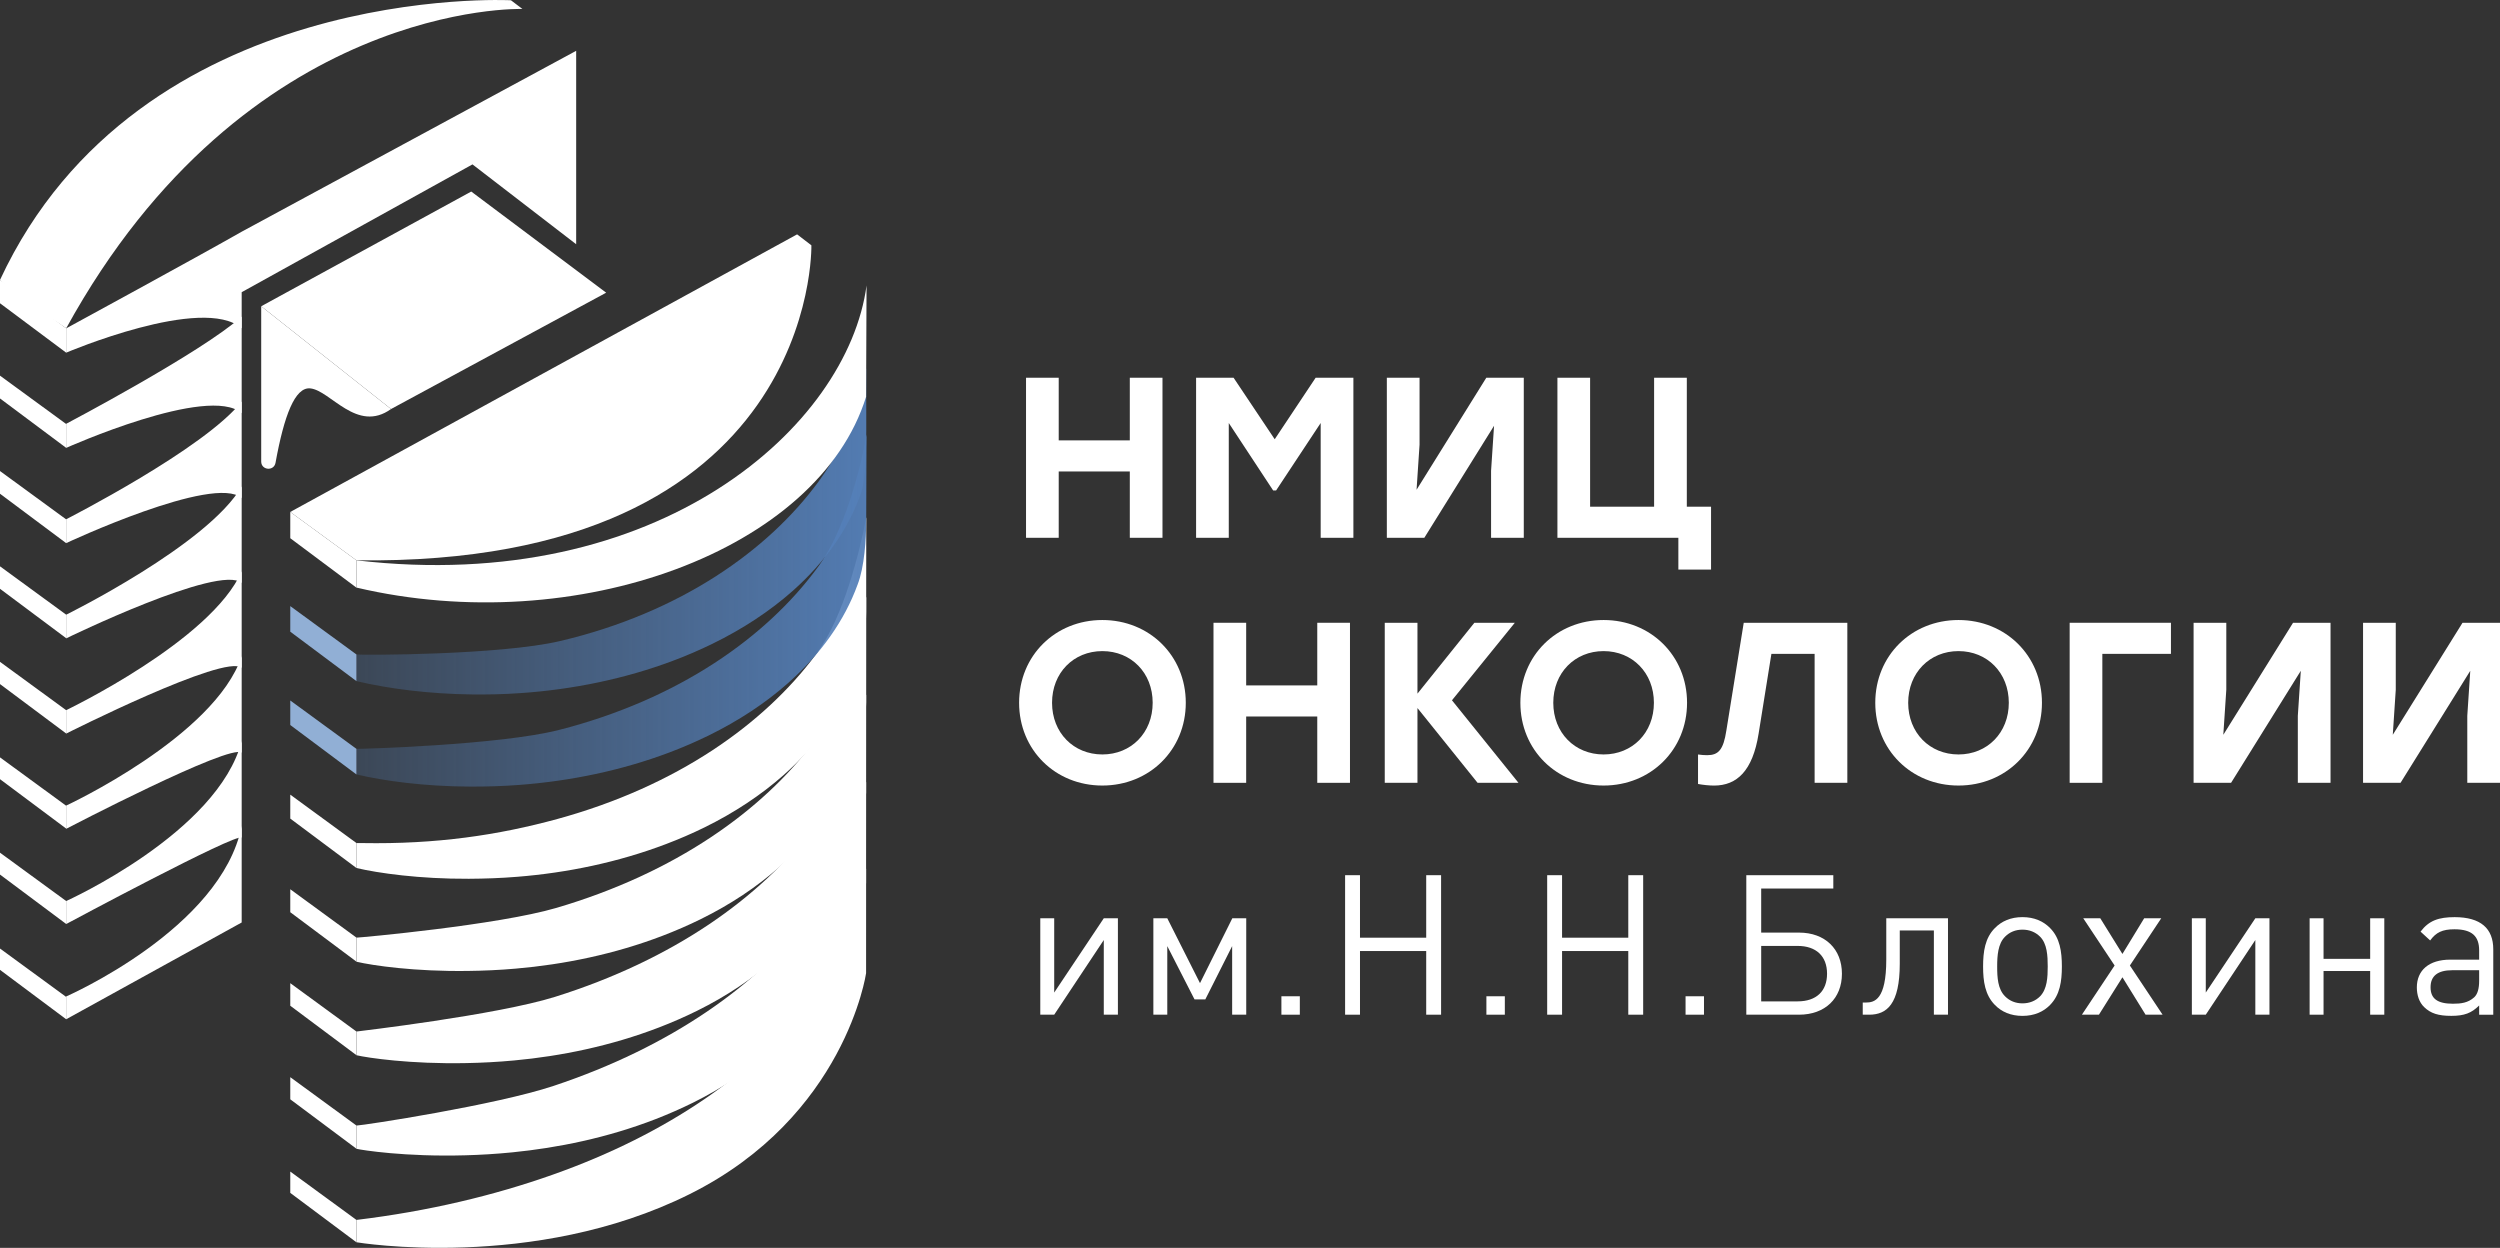 <?xml version="1.0" encoding="UTF-8"?> <svg xmlns="http://www.w3.org/2000/svg" xmlns:xlink="http://www.w3.org/1999/xlink" id="_Слой_2" data-name="Слой 2" viewBox="0 0 754.29 376.5"><rect x="0" y="0" width="754.29" height="376.5" fill="#333333" stroke="none"/><defs><style> .cls-1 { fill: #91afd5; } .cls-2 { fill: url(#Fading_Sky); } .cls-3 { fill: url(#Fading_Sky-2); } .cls-4 { fill: #fff; } </style><linearGradient id="Fading_Sky" data-name="Fading Sky" x1="272.25" y1="184.2" x2="47.08" y2="184.2" gradientUnits="userSpaceOnUse"><stop offset="0" stop-color="#547fb8"></stop><stop offset="1" stop-color="#547fb8" stop-opacity="0"></stop></linearGradient><linearGradient id="Fading_Sky-2" data-name="Fading Sky" x1="272.25" y1="160.31" x2="47.08" y2="160.31" xlink:href="#Fading_Sky"></linearGradient></defs><g id="_Слой_1-2" data-name="Слой 1"><g><g><g><path class="cls-4" d="M107.54,368.07c21.82-2.64,41.6-7.41,59.17-13.63,17.58-6.21,32.95-14,45.98-22.91,13.03-8.91,23.7-18.96,31.88-29.69,8.18-10.73,13.72-28.08,16.75-39.76,0,3.44-.01,31.55-.01,31.55,0,0-1.56,10.82-9,24.56-7.44,13.74-20.76,30.42-44.29,42.13-23.56,11.73-48.68,15.35-67.91,16.04-19.23.69-32.57-1.55-32.57-1.55,0,0,0,1.22,0-6.75Z"></path><path class="cls-4" d="M261.33,235.93c0,3.2-.01,29.37-.02,30.44,0,1.06-1.35,11.41-7.72,23.48-4.46,8.95-11.38,18.69-21.5,27.57-6.34,5.57-13.94,10.78-22.93,15.24-3.72,1.84-7.49,3.49-11.29,4.97-14.61,5.67-29.58,8.69-43.28,10.05-4.92.49-9.67.77-14.15.89-18.14.52-31.25-1.57-32.9-1.96,0-.27,0,.81,0-7.01,2.13-.06,42.07-6.16,59.55-11.99,17.68-5.89,33.12-13.52,46.17-22.36,13-8.81,23.62-18.81,31.7-29.48.22-.29.44-.58.65-.87,7.78-10.49,12.99-27.72,15.71-38.97Z"></path><path class="cls-4" d="M261.34,209.54c0,2.95,0,27.42-.02,29.55-.01,2.13-1.13,12-6.45,22.4-4.32,9.39-11.3,19.24-21.37,28.1-6.45,5.67-14.16,10.92-23.2,15.39-3.74,1.85-7.56,3.51-11.42,5-14.54,5.6-29.65,8.68-43.79,9.98-4.93.46-9.73.7-14.31.79-17.05.35-29.93-1.6-33.23-2.37v-7.15c.35-.06,42.27-4.94,59.93-10.47,17.77-5.57,33.29-13.05,46.36-21.81,12.97-8.7,23.54-18.66,31.52-29.27.22-.29.43-.57.64-.86,7.74-10.51,12.85-28.15,15.35-39.29Z"></path><path class="cls-4" d="M261.36,180.01c0,2.71,0,28.61-.02,31.81-.02,3.19-.92,12.59-5.17,21.33-4.18,9.83-11.21,19.79-21.25,28.63-6.56,5.78-14.38,11.05-23.47,15.53-3.77,1.86-7.63,3.53-11.55,5.03-14.46,5.54-29.71,8.66-44.31,9.91-4.95.44-9.79.64-14.48.7-15.96.21-28.61-1.62-33.56-2.78,0-.8,0,.24,0-7.27.95,0,42.56-3.76,60.31-8.97,17.87-5.25,33.46-12.58,46.54-21.26,12.95-8.59,23.46-18.51,31.34-29.05.21-.28.42-.57.63-.85,7.7-10.53,12.7-31.72,14.99-42.75Z"></path><path class="cls-4" d="M261.37,156.1c0,2.46,0,24.17-.03,28.44-.02,4.25-.71,13.18-3.9,20.25-4.03,10.28-11.12,20.33-21.13,29.16-6.66,5.88-14.61,11.19-23.73,15.68-3.79,1.86-7.7,3.55-11.69,5.06-14.39,5.47-29.77,8.65-44.82,9.85-4.96.41-9.86.57-14.64.6-14.87.07-27.3-1.7-33.9-3.25v-7.53c.46,0,1.29,0,1.86.01,22.27.39,40.95-2.39,58.82-7.28,17.97-4.93,33.62-12.1,46.73-20.71,12.92-8.49,23.37-18.36,31.17-28.84.21-.28.41-.56.62-.84,7.67-10.54,12.56-29.66,14.63-40.59Z"></path><path class="cls-2" d="M261.44,131.06c0,2.21-.07,20.87-.09,26.2-.03,5.32-.5,13.78-2.62,19.17-3.89,10.72-11.03,20.88-21,29.7-6.77,5.99-14.83,11.33-24,15.82-3.82,1.87-7.77,3.57-11.82,5.1-14.32,5.4-29.84,8.63-45.34,9.78-4.97.38-9.92.52-14.8.5-13.78-.05-25.98-1.73-34.23-3.67v-7.72c.71.07,43.05-1.11,61.06-5.69,18.07-4.61,33.79-11.63,46.92-20.17,12.89-8.38,23.29-18.21,30.99-28.63.2-.28.41-.55.61-.83,7.63-10.56,12.48-28.74,14.32-39.56Z"></path><path class="cls-3" d="M261.34,111.08c0,1.97.06,12.51.03,18.91-.03,6.38-.28,14.37-1.35,18.09-3.74,11.16-10.94,21.42-20.88,30.23-6.88,6.09-15.05,11.47-24.27,15.97-3.84,1.88-7.84,3.59-11.95,5.13-14.24,5.34-29.9,8.62-45.85,9.71-4.98.35-9.98.47-14.96.4-12.69-.17-24.66-1.68-34.56-4.01v-8.05c1.3.25,43.3.22,61.44-4.05,18.17-4.28,33.96-11.16,47.11-19.62,12.86-8.27,23.21-18.06,30.81-28.42.2-.27.4-.55.59-.82,7.59-10.58,12.21-22.76,13.84-33.47Z"></path><path class="cls-4" d="M107.54,169.06c22.85,2.67,43.54,1.47,61.82-2.5,18.27-3.96,34.13-10.69,47.3-19.07,13.17-8.38,23.67-18.42,31.22-29.02,7.55-10.6,12.16-21.75,13.57-32.35,0,3.44-.14,29.49-.14,33.6-3.6,11.6-10.86,21.97-20.76,30.76-9.9,8.79-22.45,16-36.62,21.27-14.17,5.27-29.97,8.61-46.37,9.65-16.4,1.04-33.42-.21-50.02-4.12v-8.23Z"></path></g><polygon class="cls-4" points="107.54 177.3 87.58 162.39 87.58 154.47 107.54 169.06 107.54 177.3"></polygon><path class="cls-4" d="M244.81,74.02l-4.31-3.31-152.93,83.76s12.41,9.07,19.97,14.59c139.46,1.81,137.27-95.04,137.27-95.04Z"></path><path class="cls-4" d="M154.16.08l3.46,2.62S74.39,0,19.97,99.05c-4.22-3.09-12.75-7.35-19.97-14.59C42.05-5.8,154.16.08,154.16.08Z"></path><polygon class="cls-4" points="107.54 374.82 87.58 359.91 87.58 353.48 107.54 368.07 107.54 374.82"></polygon><polygon class="cls-4" points="19.97 307.53 0 292.62 0 286.19 19.97 300.79 19.97 307.53"></polygon><polygon class="cls-4" points="19.97 278.78 0 263.87 0 257.27 19.97 271.86 19.97 278.78"></polygon><polygon class="cls-4" points="19.97 250 0 235.09 0 228.51 19.97 243.11 19.97 250"></polygon><polygon class="cls-4" points="19.97 221.31 0 206.4 0 199.69 19.97 214.28 19.97 221.31"></polygon><polygon class="cls-4" points="19.97 192.56 0 177.65 0 170.87 19.97 185.46 19.97 192.56"></polygon><polygon class="cls-4" points="19.97 163.88 0 148.97 0 142.12 19.97 156.71 19.97 163.88"></polygon><polygon class="cls-4" points="19.97 135.13 0 120.22 0 113.34 19.97 127.93 19.97 135.13"></polygon><polygon class="cls-4" points="19.97 106.41 0 91.5 0 84.46 19.97 99.05 19.97 106.41"></polygon><path class="cls-4" d="M72.92,278.33v-29.14c-6.14,31.04-52.96,51.46-52.96,51.46v6.88l52.96-29.2Z"></path><path class="cls-4" d="M72.92,252.72v-29.14c-7.13,27.67-52.96,48.28-52.96,48.28v6.94s51.28-27.53,52.96-26.08Z"></path><path class="cls-4" d="M72.92,227.11v-29.14c-8.12,24.3-52.96,45.09-52.96,45.09v7.01s49.61-25.87,52.96-22.96Z"></path><path class="cls-4" d="M72.92,201.5v-29.14c-9.11,20.93-52.96,41.91-52.96,41.91v7.07s47.94-24.21,52.96-19.84Z"></path><path class="cls-4" d="M72.92,175.89v-29.14c-10.1,17.57-52.96,38.72-52.96,38.72v7.14s46.26-22.55,52.96-16.72Z"></path><path class="cls-4" d="M72.92,150.27v-29.14c-11.09,14.2-52.96,35.54-52.96,35.54v7.2s44.59-20.89,52.96-13.6Z"></path><path class="cls-4" d="M72.92,124.66v-29.14c-12.08,10.83-52.96,32.35-52.96,32.35v7.27s42.92-19.22,52.96-10.48Z"></path><polygon class="cls-4" points="107.54 346.59 87.58 331.68 87.58 325 107.54 339.59 107.54 346.59"></polygon><polygon class="cls-4" points="107.54 318.36 87.58 303.45 87.58 296.64 107.54 311.23 107.54 318.36"></polygon><polygon class="cls-4" points="107.54 290.14 87.58 275.23 87.58 268.3 107.54 282.89 107.54 290.14"></polygon><polygon class="cls-4" points="107.54 261.89 87.58 246.98 87.58 239.76 107.54 254.36 107.54 261.89"></polygon><polygon class="cls-1" points="107.54 233.66 87.58 218.75 87.58 211.35 107.54 225.94 107.54 233.66"></polygon><polygon class="cls-1" points="107.54 205.5 87.58 190.59 87.58 182.87 107.54 197.46 107.54 205.5"></polygon><path class="cls-4" d="M72.92,69.91c-13.07,7.46-52.96,29.17-52.96,29.17v7.33s41.24-17.56,52.96-7.36v-10.89l69.63-38.56,31.29,24.09V15.33l-100.92,54.58Z"></path><polygon class="cls-4" points="117.98 123.41 78.81 92.4 142.18 57.79 182.89 88.31 117.98 123.41"></polygon><path class="cls-4" d="M78.81,92.4v46.85c0,2.66,3.85,2.99,4.32.38,2.6-14.33,5.88-22.88,10.46-22.45,6.11.58,14.1,13.63,24.39,6.23l-39.17-31.01Z"></path></g><g><g><path class="cls-4" d="M350.74,113.97v48.29h-9.86v-20.01h-21.45v20.01h-9.86v-48.29h9.86v18.9h21.45v-18.9h9.86Z"></path><path class="cls-4" d="M408.34,113.97v48.29h-9.87v-34.63l-13.45,20.35h-.89l-13.39-20.35v34.63h-9.86v-48.29h11.31l12.41,18.56,12.35-18.56h11.38Z"></path><path class="cls-4" d="M459.75,113.97v48.29h-9.87v-20.21l.9-13.59-21.04,33.8h-11.31v-48.29h9.87v20.21l-.9,13.59,21.04-33.8h11.31Z"></path><path class="cls-4" d="M516.25,152.88v18.97h-9.86v-9.59h-36.49v-48.29h9.86v38.91h19.31v-38.91h9.87v38.91h7.31Z"></path><path class="cls-4" d="M357.77,212.04c0,14.21-10.97,24.97-25.18,24.97s-25.11-10.76-25.11-24.97,10.9-24.97,25.11-24.97,25.18,10.76,25.18,24.97ZM317.42,212.04c0,9.04,6.49,15.59,15.18,15.59s15.18-6.55,15.18-15.59-6.48-15.59-15.18-15.59-15.18,6.55-15.18,15.59Z"></path><path class="cls-4" d="M407.31,187.9v48.29h-9.87v-20.01h-21.45v20.01h-9.86v-48.29h9.86v18.9h21.45v-18.9h9.87Z"></path><path class="cls-4" d="M445.81,236.19l-18.14-22.56v22.56h-9.87v-48.29h9.87v21.38l17.17-21.38h12.21l-18.97,23.39,20.07,24.9h-12.35Z"></path><path class="cls-4" d="M509.01,212.04c0,14.21-10.97,24.97-25.18,24.97s-25.11-10.76-25.11-24.97,10.9-24.97,25.11-24.97,25.18,10.76,25.18,24.97ZM468.65,212.04c0,9.04,6.49,15.59,15.18,15.59s15.18-6.55,15.18-15.59-6.49-15.59-15.18-15.59-15.18,6.55-15.18,15.59Z"></path><path class="cls-4" d="M557.37,187.9v48.29h-9.87v-38.91h-13.04l-3.86,24.08c-1.79,11.24-6.55,15.66-13.45,15.66-1.52,0-3.38-.21-4.83-.48v-8.9c.9.14,1.93.21,2.76.21,3.38,0,4.9-1.59,5.79-7.45l5.24-32.49h31.25Z"></path><path class="cls-4" d="M616.09,212.04c0,14.21-10.97,24.97-25.18,24.97s-25.11-10.76-25.11-24.97,10.9-24.97,25.11-24.97,25.18,10.76,25.18,24.97ZM575.73,212.04c0,9.04,6.49,15.59,15.18,15.59s15.18-6.55,15.18-15.59-6.49-15.59-15.18-15.59-15.18,6.55-15.18,15.59Z"></path><path class="cls-4" d="M655,197.28h-20.69v38.91h-9.86v-48.29h30.56v9.38Z"></path><path class="cls-4" d="M703.16,187.9v48.29h-9.87v-20.21l.9-13.59-21.04,33.8h-11.31v-48.29h9.87v20.21l-.9,13.59,21.04-33.8h11.31Z"></path><path class="cls-4" d="M754.29,187.9v48.29h-9.87v-20.21l.9-13.59-21.04,33.8h-11.31v-48.29h9.87v20.21l-.9,13.59,21.04-33.8h11.31Z"></path></g><g><path class="cls-4" d="M333.03,306.15v-22.53l-14.96,22.53h-4.2v-29.09h4.2v22.41l14.96-22.41h4.26v29.09h-4.26Z"></path><path class="cls-4" d="M371.76,306.15v-20.69l-8.1,16.08h-3.25l-8.22-16.08v20.69h-4.2v-29.09h4.2l9.87,19.57,9.75-19.57h4.2v29.09h-4.26Z"></path><path class="cls-4" d="M386.62,306.15v-5.56h5.56v5.56h-5.56Z"></path><path class="cls-4" d="M430.31,306.15v-19.21h-19.98v19.21h-4.49v-42.09h4.49v18.86h19.98v-18.86h4.49v42.09h-4.49Z"></path><path class="cls-4" d="M448.47,306.15v-5.56h5.56v5.56h-5.56Z"></path><path class="cls-4" d="M491.28,306.15v-19.21h-19.98v19.21h-4.49v-42.09h4.49v18.86h19.98v-18.86h4.49v42.09h-4.49Z"></path><path class="cls-4" d="M508.56,306.15v-5.56h5.56v5.56h-5.56Z"></path><path class="cls-4" d="M542.79,306.15h-15.9v-42.09h26.25v4.02h-21.76v13.3h11.41c7.87,0,12.95,4.97,12.95,12.41s-5.08,12.36-12.95,12.36ZM542.38,285.4h-11v16.73h11c5.62,0,8.87-3.07,8.87-8.34s-3.25-8.39-8.87-8.39Z"></path><path class="cls-4" d="M583.48,306.15v-25.42h-10.29v10.05c0,12.18-3.9,15.37-9.22,15.37h-1.95v-3.67h.95c2.6,0,6.15-.83,6.15-12.95v-12.47h18.62v29.09h-4.26Z"></path><path class="cls-4" d="M618.55,303.2c-2.01,2.07-4.79,3.31-8.34,3.31s-6.33-1.24-8.33-3.31c-2.96-3.01-3.55-7.09-3.55-11.59s.59-8.63,3.55-11.59c2.01-2.07,4.79-3.31,8.33-3.31s6.33,1.24,8.34,3.31c2.95,2.95,3.55,7.09,3.55,11.59s-.59,8.57-3.55,11.59ZM615.53,282.62c-1.42-1.42-3.25-2.13-5.32-2.13s-3.84.71-5.26,2.13c-2.13,2.13-2.37,5.68-2.37,8.99s.18,6.8,2.37,8.99c1.42,1.42,3.19,2.13,5.26,2.13s3.91-.71,5.32-2.13c2.13-2.19,2.3-5.73,2.3-8.99s-.18-6.86-2.3-8.99Z"></path><path class="cls-4" d="M647.35,306.15l-6.98-11.29-7.09,11.29h-5.14l9.87-14.84-9.46-14.25h5.14l6.68,10.76,6.56-10.76h5.15l-9.46,14.25,9.87,14.84h-5.14Z"></path><path class="cls-4" d="M680.47,306.15v-22.53l-14.95,22.53h-4.2v-29.09h4.2v22.41l14.95-22.41h4.26v29.09h-4.26Z"></path><path class="cls-4" d="M715.12,306.15v-13.18h-14.07v13.18h-4.2v-29.09h4.2v12.24h14.07v-12.24h4.26v29.09h-4.26Z"></path><path class="cls-4" d="M748,306.15v-2.78c-2.31,2.3-4.49,3.13-8.39,3.13s-6.21-.71-8.22-2.66c-1.48-1.42-2.19-3.61-2.19-5.91,0-5.14,3.61-8.39,10.11-8.39h8.69v-2.78c0-4.2-2.07-6.38-7.45-6.38-3.67,0-5.56.95-7.33,3.37l-2.9-2.66c2.54-3.37,5.5-4.37,10.29-4.37,7.87,0,11.65,3.43,11.65,9.7v19.75h-4.26ZM748,292.73h-8.1c-4.38,0-6.56,1.71-6.56,5.14s2.07,4.97,6.74,4.97c2.42,0,4.55-.24,6.44-1.95,1.01-.95,1.48-2.6,1.48-5.03v-3.13Z"></path></g></g></g></g></svg> 
